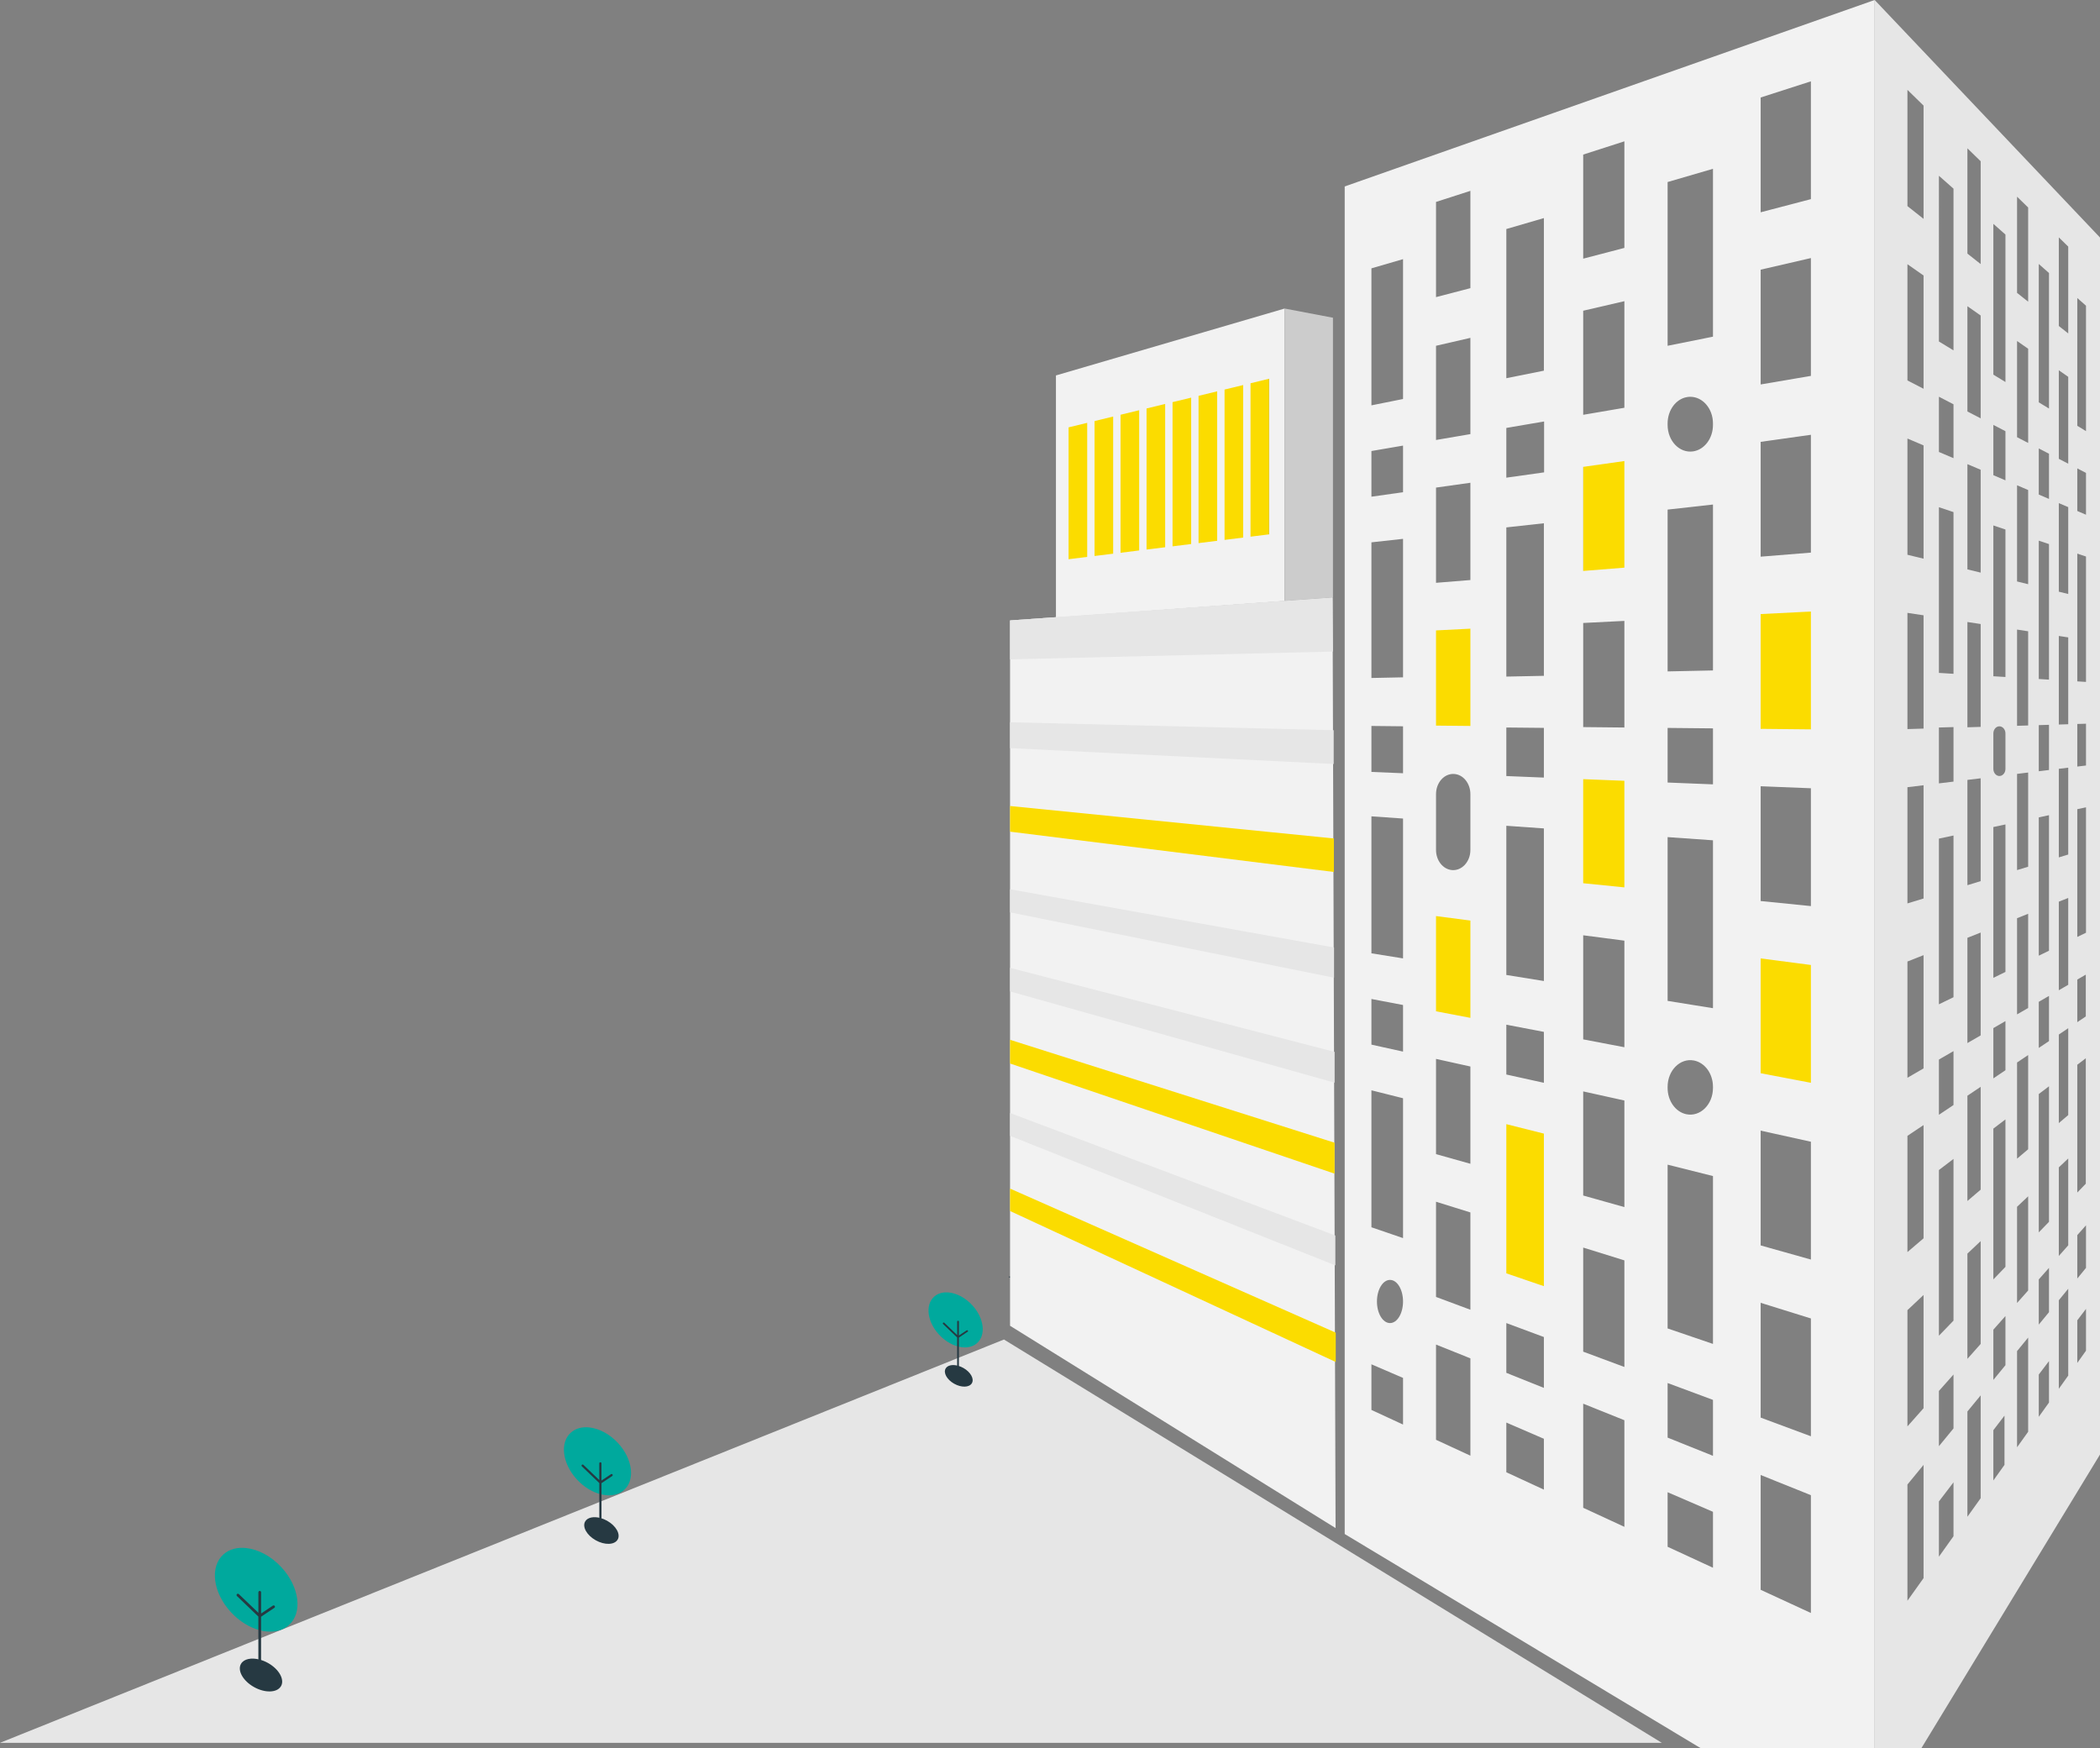 <?xml version="1.0" encoding="UTF-8"?>
<svg id="b" data-name="Layer 2" xmlns="http://www.w3.org/2000/svg" viewBox="0 0 739.83 615.98">
  <rect x="0" y="0" width="739.83" height="615.98" fill="#808080" stroke="none"/>
  <defs>
    <style>
      .d {
        fill: none;
        stroke: #263942;
        stroke-miterlimit: 10;
        stroke-width: .74px;
      }

      .e {
        fill: #e6e6e6;
      }

      .f {
        fill: #fbdc00;
      }

      .g {
        fill: #ccc;
      }

      .h {
        fill: #263942;
      }

      .i {
        fill: #00a99d;
      }

      .j {
        fill: #f2f2f2;
      }
    </style>
  </defs>
  <g id="c" data-name="Layer 1">
    <g>
      <rect class="f" x="614.67" y="210.96" width="30.74" height="51.55"/>
      <polygon class="f" points="573.03 214.55 557.66 214.55 557.66 163 573.03 161.34 573.03 214.55"/>
      <rect class="f" x="552.54" y="268.15" width="30.74" height="51.55"/>
      <rect class="f" x="497.93" y="212.46" width="30.74" height="51.55"/>
      <polygon class="f" points="447.1 203.39 374.53 203.39 374.98 131.76 447.1 130.81 447.1 203.39"/>
      <rect class="f" x="497.93" y="316.78" width="30.74" height="51.55"/>
      <rect class="f" x="614.67" y="333.95" width="30.74" height="51.55"/>
      <rect class="f" x="521.8" y="393.96" width="30.74" height="61.13"/>
      <g>
        <g>
          <path class="j" d="M660.44,0l-186.7,65.69v474.76l125.54,75.53h61.17V0h-.01Zm-129.76,80.69l13.23-3.86v53.76l-13.23,2.66v-52.56Zm-36.39,421.19l-11.14-5.15v-16.08l11.14,4.8v16.43Zm-4.59-35.75c-2.54,0-4.6-3.41-4.6-7.6s2.06-7.61,4.6-7.61,4.59,3.41,4.59,7.61-2.06,7.6-4.59,7.6Zm4.59-29.94l-11.14-3.81v-48.26l11.14,2.8v49.27Zm0-65.7l-11.14-2.46v-16.08l11.14,2.12v16.42Zm0-32.84l-11.14-1.79v-48.26l11.14,.78v49.27Zm0-65.23l-11.14-.46v-16.2l11.14,.12v16.54Zm0-33.79l-11.14,.23v-47.79l11.14-1.23v48.79Zm0-65.22l-11.14,1.58v-16.09l11.14-1.91v16.42Zm0-32.84l-11.14,2.24v-48.27l11.14-3.24v49.27Zm23.73,372.28l-12.11-5.6v-33.55l12.11,4.86v34.29Zm0-51.42l-12.11-4.51v-33.54l12.11,3.77v34.28Zm0-51.42l-12.11-3.4v-33.55l12.11,2.68v34.27Zm0-51.41l-12.11-2.31v-33.55l12.11,1.58v34.28Zm0-59.17c0,4.17-3.03,7.45-6.57,7.1-3.14-.32-5.54-3.4-5.54-7.1v-19.64c0-4.03,2.83-7.26,6.26-7.12,1.63,.06,3.1,.88,4.15,2.17,1.05,1.28,1.7,3.03,1.7,4.95v19.64Zm0-43.67l-12.11-.12v-33.54l12.11-.61v34.27Zm0-51.41l-12.11,.98v-33.55l12.11-1.7v34.27Zm0-51.41l-12.11,2.07v-33.19l12.11-2.79v33.91Zm0-51.42l-12.11,3.16v-33.54l12.11-3.9v34.28Zm25.89,423.29l-13.23-6.12v-17.51l13.23,5.71v17.92Zm0-35.84l-13.23-5.31v-17.53l13.23,4.92v17.92Zm0-35.84l-13.23-4.52v-52.56l13.23,3.33v53.75Zm0-71.65l-13.23-2.92v-17.55l13.23,2.53v17.94Zm0-35.86l-13.23-2.13v-52.56l13.23,.93v53.76Zm0-71.67l-13.23-.54v-17.1l13.23,.13v17.51Zm0-35.85l-13.23,.27v-52.56l13.23-1.46v53.75Zm.08-71.68l-13.31,1.87v-17.52l13.31-2.28v17.93Zm28.28,371.5l-14.51-6.71v-36.68l14.51,5.83v37.56Zm0-56.32l-14.51-5.4v-36.67l14.51,4.51v37.56Zm0-56.33l-14.51-4.08v-36.68l14.51,3.21v37.55Zm0-56.32l-14.51-2.77v-36.67l14.51,1.89v37.55Zm0-56.32l-14.51-1.46v-36.67l14.51,.58v37.55Zm0-56.32l-14.51-.15v-36.68l14.51-.73v37.56Zm0-56.32l-14.51,1.16v-36.67l14.51-2.05v37.56Zm0-56.33l-14.51,2.48v-36.67l14.51-3.36v37.55Zm0-56.32l-14.51,3.79V54.46l14.51-4.67v37.55Zm31.21,464.99l-15.98-7.39v-19.22l15.98,6.9v19.71Zm0-39.43l-15.98-6.42v-19.23l15.98,5.94v19.71Zm0-39.43l-15.98-5.45v-57.7l15.98,4.01v59.14Zm0-90.18c0,5.88-4.55,10.32-9.47,9.24-3.77-.84-6.51-4.72-6.51-9.24v-.4c0-5.78,4.41-10.2,9.27-9.27,1.93,.37,3.61,1.54,4.81,3.18,1.19,1.66,1.9,3.79,1.9,6.09v.4Zm0-28.1l-15.98-2.57v-57.7l15.98,1.12v59.15Zm0-78.86l-15.98-.64v-19.24l15.98,.16v19.72Zm0-40.13l-15.98,.34v-57.01l15.98-1.78v58.45Zm0-86.5c0,4.76-3.02,8.76-7.04,9.33-4.76,.67-8.94-3.7-8.94-9.33v-.52c0-4.66,2.91-8.62,6.84-9.29,.39-.07,.78-.1,1.16-.1,4.33,0,7.98,4.13,7.98,9.39v.52Zm0-31.09l-15.98,3.21v-57.69l15.98-4.66v59.14Zm34.5,449.66l-17.7-8.17v-40.45l17.7,7.11v41.51Zm0-62.26l-17.7-6.58v-40.44l17.7,5.51v41.51Zm0-62.26l-17.7-4.98v-40.44l17.7,3.91v41.51Zm0-62.27l-17.7-3.38v-40.44l17.7,2.31v41.51Zm0-62.26l-17.7-1.78v-40.44l17.7,.71v41.51Zm0-62.26l-17.7-.18v-40.44l17.7-.89v41.51Zm0-62.27l-17.7,1.43v-40.45l17.7-2.49v41.51Zm0-62.26l-17.7,3.02v-40.44l17.7-4.09v41.51Zm0-62.27l-17.7,4.63V34.35l17.7-5.7v41.51Z"/>
          <path class="e" d="M660.45,0h-.01V615.98h16.41l62.98-103.54V83.68L660.45,0Zm71.38,345.11l3-1.74v14.73l-3,2.01v-15Zm0,30.01l3-2.29v44.2l-3,3.11v-45.02Zm-54.16,180.87l-5.68,7.96v-40.94l5.68-6.92v39.9Zm0-59.86l-5.68,6.4v-40.95l5.68-5.35v39.9Zm0-59.86l-5.68,4.85v-40.95l5.68-3.8v39.9Zm0-59.86l-5.68,3.29v-40.95l5.68-2.24v39.9Zm0-59.86l-5.68,1.73v-40.94l5.68-.69v39.9Zm0-59.86l-5.68,.17v-40.94l5.68,.86v39.91Zm0-59.86l-5.68-1.38v-40.95l5.68,2.42v39.91Zm0-59.86l-5.68-2.94v-40.95l5.68,3.98v39.91Zm0-59.86l-5.68-4.5V31.66l5.68,5.54v39.91Zm10.55,464.12l-5.14,7.2v-19.46l5.14-6.73v18.99Zm0-37.98l-5.14,6.26v-19.46l5.14-5.79v18.99Zm0-37.98l-5.14,5.32v-58.38l5.14-3.91v56.97Zm0-75.96l-5.14,3.44v-19.46l5.14-2.97v18.99Zm0-37.98l-5.14,2.5v-58.38l5.14-1.09v56.97Zm0-75.96l-5.14,.62v-19.68l5.14-.15v19.21Zm0-37.98l-5.14-.32v-58.38l5.14,1.73v56.97Zm0-75.97l-5.14-2.19v-19.46l5.14,2.67v18.98Zm0-37.98l-5.14-3.13V61.93l5.14,4.54v56.97Zm9.57,404.39l-4.67,6.54v-37.09l4.67-5.68v36.23Zm0-54.35l-4.67,5.26v-37.08l4.67-4.41v36.23Zm0-54.35l-4.67,3.99v-37.09l4.67-3.13v36.23Zm0-54.35l-4.67,2.7v-37.08l4.67-1.85v36.23Zm0-54.35l-4.67,1.43v-37.09l4.67-.57v36.23Zm0-54.34l-4.67,.14v-37.09l4.67,.71v36.24Zm0-54.35l-4.67-1.14v-37.08l4.67,1.98v36.24Zm0-54.35l-4.67-2.42v-37.09l4.67,3.28v36.23Zm0-54.35l-4.67-3.7V52.26l4.67,4.55v36.23Zm8.39,423.05l-3.92,5.49v-17.71l3.92-5.13v17.35Zm.34-35.12l-4.26,5.19v-17.7l4.26-4.81v17.32Zm0-34.64l-4.26,4.42v-53.13l4.26-3.24v51.95Zm0-69.28l-4.26,2.87v-17.71l4.26-2.47v17.31Zm0-34.63l-4.26,2.08v-53.13l4.26-.91v51.96Zm0-71.54c0,1.29-.83,2.37-1.91,2.5-1.26,.15-2.35-1.01-2.35-2.5v-12.48c0-1.36,.92-2.48,2.07-2.51h.05c1.18,0,2.14,1.12,2.14,2.51v12.48Zm0-32.37l-4.26-.26v-53.13l4.26,1.43v51.96Zm0-69.28l-4.26-1.82v-17.71l4.26,2.21v17.32Zm0-34.64l-4.26-2.6v-53.12l4.26,3.77v51.95Zm8,369.83l-3.91,5.47v-33.89l3.91-4.76v33.18Zm0-49.77l-3.91,4.4v-33.89l3.91-3.69v33.18Zm0-49.76l-3.91,3.32v-33.88l3.91-2.63v33.19Zm0-49.77l-3.91,2.26v-33.89l3.91-1.55v33.18Zm0-49.76l-3.91,1.18v-33.89l3.91-.48v33.19Zm0-49.77l-3.91,.12v-33.9l3.91,.6v33.18Zm0-49.77l-3.91-.96v-33.89l3.91,1.67v33.18Zm0-49.76l-3.91-2.03v-33.89l3.91,2.73v33.19Zm0-49.77l-3.91-3.1v-33.89l3.91,3.81v33.18Zm7.34,387.83l-3.6,5.04v-14.9l3.6-4.73v14.59Zm0-31.83l-3.6,4.38v-15.92l3.6-4.06v15.6Zm0-31.83l-3.6,3.72v-48.74l3.6-2.73v47.75Zm0-63.67l-3.6,2.4v-16.24l3.6-2.08v15.92Zm0-31.84l-3.6,1.75v-48.73l3.6-.77v47.75Zm0-63.67l-3.6,.44v-16.25l3.6-.11v15.92Zm0-31.83l-3.6-.23v-48.73l3.6,1.2v47.76Zm0-63.67l-3.6-1.54v-16.24l3.6,1.86v15.92Zm0-31.84l-3.6-2.19v-48.74l3.6,3.18v47.75Zm6.78,340.7l-3.32,4.65v-31.2l3.32-4.05v30.6Zm0-45.89l-3.32,3.74v-31.21l3.32-3.13v30.6Zm0-45.9l-3.32,2.83v-31.2l3.32-2.23v30.6Zm0-45.9l-3.32,1.93v-31.21l3.32-1.31v30.59Zm0-45.89l-3.32,1.01v-31.2l3.32-.41v30.6Zm0-45.9l-3.32,.1v-31.2l3.32,.5v30.6Zm0-45.89l-3.32-.81v-31.2l3.32,1.41v30.6Zm0-45.9l-3.32-1.72v-31.2l3.32,2.32v30.6Zm0-45.89l-3.32-2.63v-31.21l3.32,3.24v30.6Zm6.26,358.38l-3.07,4.31v-15.01l3.07-4.02v14.72Zm0-29.17l-3.07,3.75v-15.29l3.07-3.46v15Zm0-118.08l-3.07,1.49v-45.02l3.07-.65v44.18Zm0-58.91l-3.07,.37v-15.01l3.07-.08v14.72Zm0-29.45l-3.07-.19v-45.02l3.07,1.03v44.18Zm0-58.9l-3.07-1.32v-15.01l3.07,1.6v14.73Zm0-29.46l-3.07-1.87v-45.02l3.07,2.71v44.18Z"/>
        </g>
        <path class="j" d="M372.01,132.26v85.29l80.56-5.83V108.7l-80.56,23.57Zm11.01,63.94l-6.56,.82v-46.46l6.56-1.59v47.23Zm9.15-1.13l-6.56,.81v-47.54l6.56-1.59v48.32Zm9.16-1.14l-6.56,.82v-48.63l6.56-1.59v49.4Zm9.16-1.13l-6.56,.81v-49.7l6.56-1.6v50.49Zm9.16-1.14l-6.56,.82v-50.8l6.56-1.59v51.57Zm9.16-1.13l-6.56,.81v-51.88l6.56-1.59v52.66Zm9.16-1.14l-6.56,.82v-52.97l6.56-1.58v53.73Zm9.15-1.13l-6.56,.81v-54.04l6.56-1.6v54.83Z"/>
        <line class="d" x1="355.84" y1="450.08" x2="355.84" y2="449.72"/>
        <line class="d" x1="372.02" y1="217.6" x2="372.02" y2="217.55"/>
        <polygon class="j" points="469.46 210.49 355.84 218.58 355.84 467.08 470.52 538.35 469.46 210.49"/>
        <polygon class="e" points="355.84 254.46 469.86 257.26 469.86 269.16 355.84 263.57 355.84 254.46"/>
        <polygon class="f" points="355.84 283.96 469.93 295.4 469.93 307.2 355.84 293 355.84 283.96"/>
        <polygon class="e" points="355.84 313.29 469.98 333.81 469.98 344.45 355.84 321.43 355.84 313.29"/>
        <polygon class="e" points="355.84 340.97 470.18 370.59 470.18 381.44 355.84 349.28 355.84 340.97"/>
        <polygon class="f" points="355.84 366.33 470.18 402.59 470.18 413.49 355.84 374.68 355.84 366.33"/>
        <polygon class="e" points="355.84 392.12 470.44 435.28 470.44 445.8 355.84 400.17 355.84 392.12"/>
        <polygon class="f" points="355.84 418.75 470.59 469.51 470.59 479.84 355.84 426.65 355.84 418.75"/>
        <polygon class="e" points="469.6 229.55 355.84 232.3 355.84 218.58 469.46 210.49 469.6 229.55"/>
        <polygon class="g" points="452.57 108.7 469.6 111.94 469.6 210.49 452.57 211.71 452.57 108.7"/>
      </g>
      <polygon class="e" points="353.69 471.92 585.45 614.01 0 614.01 353.69 471.92"/>
      <g>
        <path class="h" d="M342.39,487.32c-.9,1.53-3.7,1.61-6.25,.17-2.55-1.44-3.88-3.84-2.98-5.37,.68-1.15,2.43-1.48,4.34-.96,.63,.17,1.28,.43,1.91,.79,2.55,1.44,3.88,3.84,2.98,5.37Z"/>
        <g>
          <path class="i" d="M344.2,473.22c-.93,.81-2.08,1.28-3.35,1.43-1.06,.12-2.19,.03-3.35-.28-2.33-.61-4.73-2.06-6.72-4.22-4.16-4.54-4.89-10.52-1.64-13.36,1.36-1.19,3.21-1.64,5.19-1.43,2.76,.29,5.8,1.86,8.22,4.5,4.16,4.53,4.89,10.51,1.64,13.35Z"/>
          <path class="h" d="M340.88,469.19l-3.06,2.05v13.34c0,.17-.14,.31-.31,.31s-.31-.14-.31-.31v-13.37l-4.95-4.74c-.12-.12-.13-.32,0-.44,.12-.12,.32-.13,.44,0l4.52,4.33v-4.74c0-.17,.14-.31,.31-.31s.31,.14,.31,.31v4.89l2.72-1.81c.14-.1,.34-.06,.43,.09,.1,.14,.06,.34-.08,.43Z"/>
        </g>
      </g>
      <g>
        <path class="h" d="M217.58,542.43c-1.12,1.89-4.58,1.99-7.73,.21-3.15-1.78-4.8-4.75-3.68-6.64,.84-1.42,3.01-1.83,5.37-1.19,.78,.21,1.59,.54,2.37,.98,3.15,1.78,4.8,4.75,3.68,6.64Z"/>
        <g>
          <path class="i" d="M219.82,524.98c-1.15,1-2.57,1.58-4.15,1.77-1.31,.15-2.71,.03-4.15-.34-2.88-.76-5.85-2.54-8.31-5.22-5.14-5.61-6.05-13.01-2.03-16.53,1.69-1.47,3.97-2.03,6.43-1.76,3.42,.36,7.18,2.3,10.17,5.56,5.14,5.61,6.05,13.01,2.03,16.53Z"/>
          <path class="h" d="M215.7,520l-3.79,2.53v16.51c0,.22-.17,.39-.39,.39s-.39-.17-.39-.39v-16.55l-6.13-5.87c-.15-.15-.16-.39-.01-.54,.15-.15,.39-.16,.54-.01l5.59,5.35v-5.87c0-.21,.17-.39,.39-.39s.39,.17,.39,.39v6.06l3.36-2.24c.18-.12,.42-.07,.53,.11,.12,.18,.07,.42-.1,.53Z"/>
        </g>
      </g>
      <g>
        <path class="h" d="M98.97,594.08c-1.38,2.33-5.64,2.45-9.52,.26-3.88-2.19-5.91-5.85-4.53-8.18,1.04-1.75,3.7-2.25,6.61-1.46,.96,.26,1.95,.66,2.92,1.2,3.88,2.19,5.91,5.85,4.53,8.18Z"/>
        <g>
          <path class="i" d="M101.72,572.59c-1.41,1.23-3.17,1.95-5.1,2.17-1.61,.19-3.34,.04-5.1-.42-3.54-.93-7.21-3.13-10.23-6.43-6.33-6.91-7.45-16.02-2.5-20.35,2.08-1.81,4.88-2.5,7.91-2.17,4.21,.44,8.84,2.83,12.52,6.85,6.33,6.91,7.45,16.02,2.5,20.35Z"/>
          <path class="h" d="M96.65,566.46l-4.67,3.12v20.32c0,.27-.21,.48-.48,.48s-.48-.21-.48-.48v-20.37l-7.54-7.23c-.19-.18-.2-.48-.01-.67,.18-.19,.48-.19,.67-.01l6.89,6.59v-7.23c0-.26,.21-.48,.48-.48s.48,.21,.48,.48v7.46l4.14-2.76c.22-.15,.51-.09,.66,.13,.15,.22,.09,.51-.13,.66Z"/>
        </g>
      </g>
    </g>
  </g>
</svg>